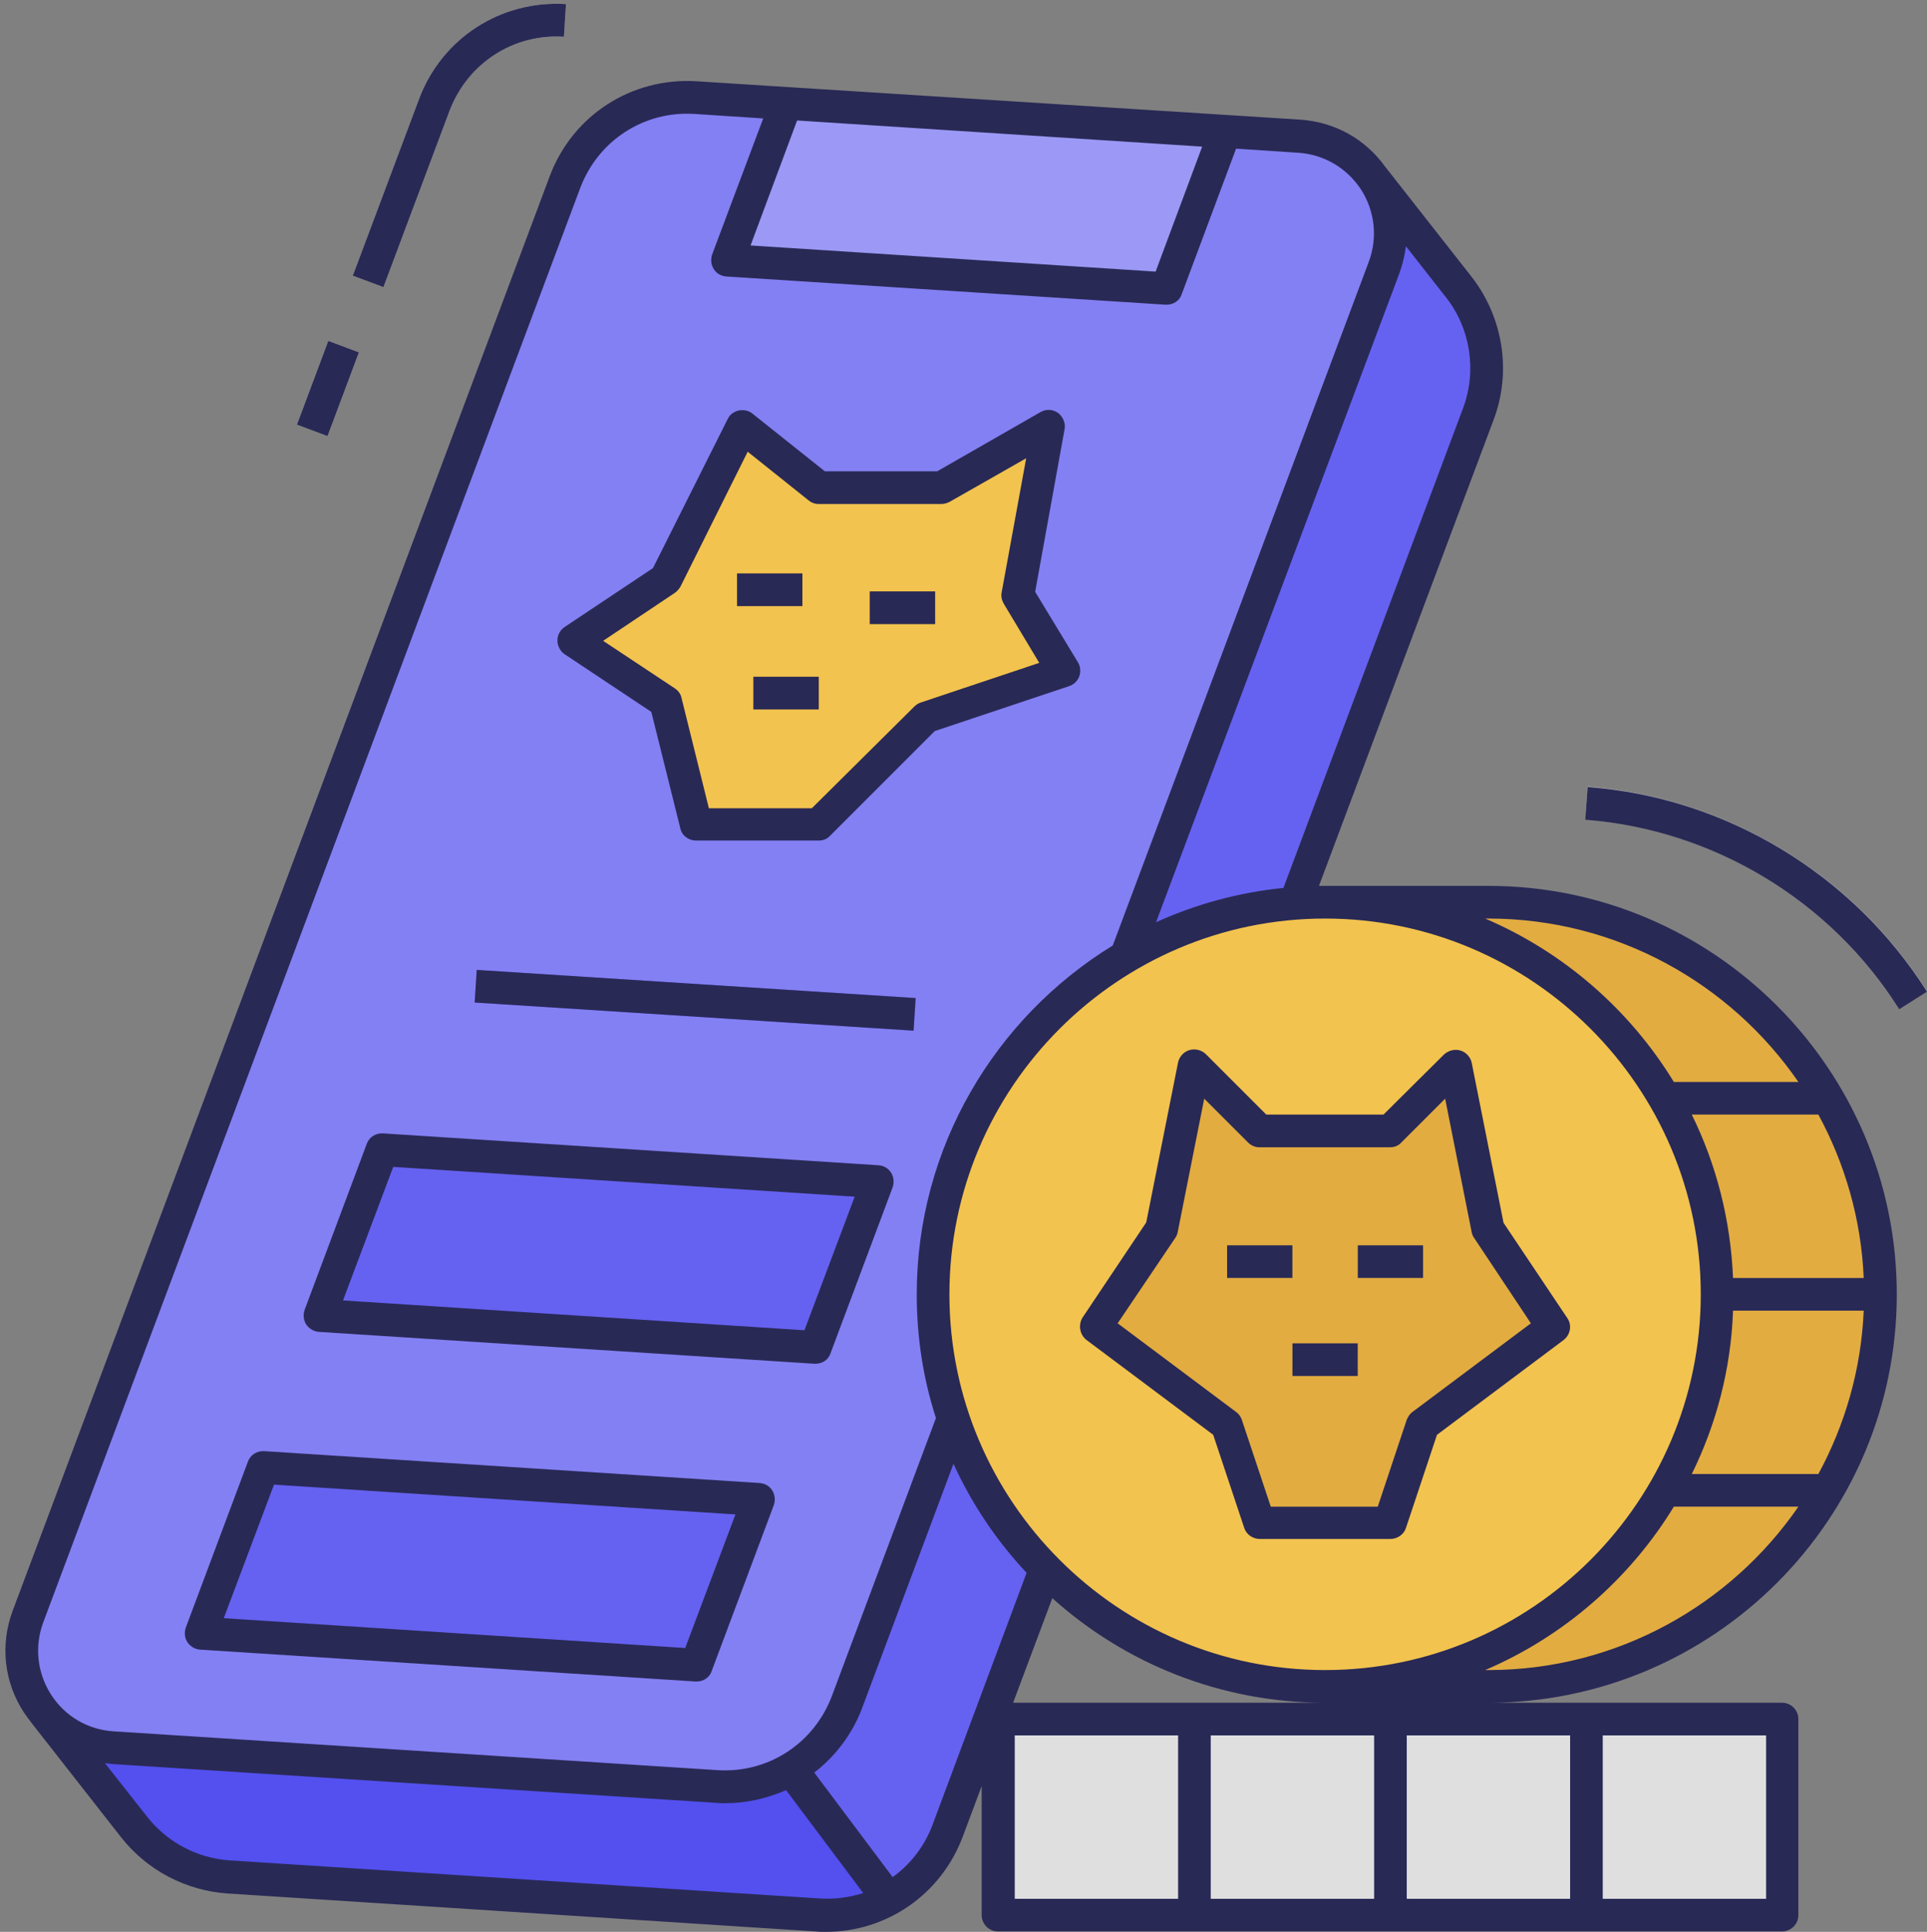 <?xml version="1.0" encoding="UTF-8"?><svg xmlns="http://www.w3.org/2000/svg" xmlns:xlink="http://www.w3.org/1999/xlink" height="473.0" preserveAspectRatio="xMidYMid meet" version="1.0" viewBox="19.5 19.1 471.9 473.0" width="471.9" zoomAndPan="magnify"><rect x="19.5" y="19.1" width="471.9" height="473.0" fill="#808080" stroke="none"/><g><g><g><path d="M384,240h-40v192h40c53,0,96-43,96-96S437,240,384,240z" fill="#E2AC40"/></g><g><path d="M469.3,380h-48.5v8h43.9C466.4,385.4,467.9,382.7,469.3,380z" fill="#F2C34E"/></g><g><path d="M433.5,340h46.4c0.1-1.3,0.1-2.7,0.1-4s0-2.7-0.1-4h-46.4V340z" fill="#F2C34E"/></g><g><path d="M464.7,284h-47v8h51.6C467.9,289.3,466.4,286.6,464.7,284z" fill="#F2C34E"/></g><g><path d="M376.8,89.4l-22.5-28.7L207,448.4l-176.5-9.8l21.9,27.9c5.6,7.2,14,11.6,23.1,12.2l144.1,9.3 c14.1,0.9,27.1-7.5,32-20.7l129.9-346.8C385.5,109.9,383.7,98.2,376.8,89.4z" fill="#6562F1"/></g><g><path d="M194.9,456.5L47.1,447c-6.8-0.4-12.6-3.6-16.6-8.3l21.9,27.8c5.6,7.2,14,11.6,23.1,12.2l144.1,9.3 c6.2,0.4,12.2-1,17.4-3.9l-23.9-31.9C207.7,455.3,201.5,456.9,194.9,456.5z" fill="#5350EF"/></g><g><path d="M337.7,52.5L189.9,43c-14.1-0.9-27.1,7.5-32,20.7L26.3,414.9c-5.6,15,4.8,31.1,20.8,32.1l147.8,9.5 c14.1,0.9,27.1-7.5,32-20.7L358.5,84.6C364.1,69.6,353.7,53.5,337.7,52.5z" fill="#8380F3"/></g><g><path d="M212 44.4L197.7 82.8 305.2 89.7 319.5 51.3z" fill="#9B99F5"/></g><g><path d="M185.7 210.2H193.7V317.9H185.7z" fill="#6562F1" transform="matrix(.064 -.998 .998 .064 -85.922 436.44)"/></g><g><path d="M113.1 300.6L97.9 341.2 219.2 349 234.4 308.5z" fill="#6562F1"/></g><g><path d="M83.9 378.4L68.7 419 190 426.8 205.2 386.2z" fill="#6562F1"/></g><g><path d="M182.5 161L201.2 123.5 220 138.5 250 138.5 276.2 123.5 268.8 164.7 280 183.5 246.2 194.7 220 221 190 221 182.5 191 160 176z" fill="#F2C34E"/></g><g><path d="M200 159.5H216V167.5H200z" fill="#CC993E"/></g><g><path d="M232.5 163.9H248.5V171.9H232.5z" fill="#CC993E"/></g><g><path d="M204 184.8H220V192.8H204z" fill="#CC993E"/></g><g><circle cx="344" cy="336" fill="#F2C34E" r="96"/></g><g><path d="M484.6,266.1c-16.8-26.7-45.6-44-76.9-46.4l0.6-8c33.8,2.6,64.9,21.3,83.1,50.1L484.6,266.1z" fill="#BEBEBE"/></g><g><path d="M264 440H456V488H264z" fill="#DFDFDF"/></g><g><path d="M308 440H316V488H308z" fill="#F4F4F4"/></g><g><path d="M356 440H364V488H356z" fill="#F4F4F4"/></g><g><path d="M404 440H412V488H404z" fill="#F4F4F4"/></g><g><path d="M88.9 110.2H110.8V118.2H88.9z" fill="#BEBEBE" transform="rotate(-69.463 99.842 114.246)"/></g><g><path d="M113.4,89.4l-7.5-2.8l16.2-43.2c5.6-15,20.1-24.3,36-23.3l-0.5,8c-12.4-0.8-23.7,6.5-28,18.1L113.4,89.4z" fill="#BEBEBE"/></g><g><path d="M376 280L360 296 328 296 312 280 304 320 288 344 320 368 328 392 360 392 368 368 400 344 384 320z" fill="#E2AC40"/></g><g><path d="M320 324H336V332H320z" fill="#F2C34E"/></g><g><path d="M352 324H368V332H352z" fill="#F2C34E"/></g><g><path d="M336 348H352V356H336z" fill="#F2C34E"/></g><g><path d="M185.7 210.2H193.7V317.9H185.7z" fill="#292956" transform="matrix(.064 -.998 .998 .064 -85.927 436.433)"/></g><g><path d="M97.6,345.2l121.3,7.8c0.1,0,0.2,0,0.3,0c1.7,0,3.2-1,3.7-2.6l15.2-40.6c0.4-1.2,0.3-2.5-0.4-3.6 c-0.7-1.1-1.8-1.7-3.1-1.8l-121.3-7.8c-1.8-0.1-3.4,0.9-4,2.6l-15.2,40.6c-0.4,1.2-0.3,2.5,0.4,3.6 C95.2,344.4,96.3,345.1,97.6,345.2z M115.8,304.8l113,7.3l-12.3,32.7l-113-7.3L115.8,304.8z" fill="#292956"/></g><g><path d="M68.5,423l121.3,7.8c0.1,0,0.2,0,0.3,0c1.7,0,3.2-1,3.7-2.6l15.2-40.6c0.4-1.2,0.3-2.5-0.4-3.6 c-0.7-1.1-1.8-1.7-3.1-1.8l-121.3-7.8c-1.8-0.1-3.4,0.9-4,2.6L65,417.6c-0.4,1.2-0.3,2.5,0.4,3.6C66.1,422.2,67.2,422.9,68.5,423z M86.6,382.6l113,7.3l-12.3,32.7l-113-7.3L86.6,382.6z" fill="#292956"/></g><g><path d="M157.8,179.3l21.2,14.1l7.1,28.5c0.4,1.8,2,3,3.9,3h30c1.1,0,2.1-0.4,2.8-1.2l25.6-25.6l32.9-11 c1.2-0.4,2.1-1.3,2.5-2.4s0.3-2.4-0.3-3.4L273,164l7.2-39.8c0.3-1.5-0.4-3.1-1.6-4c-1.3-0.9-2.9-1-4.3-0.2l-25.3,14.5h-27.5 l-17.7-14.1c-0.9-0.8-2.2-1-3.4-0.8c-1.2,0.3-2.2,1-2.7,2.1l-18.3,36.5l-21.6,14.4c-1.1,0.7-1.8,2-1.8,3.3 S156.7,178.6,157.8,179.3z M184.7,164.3c0.6-0.4,1-0.9,1.4-1.5l16.5-33.1l14.9,11.9c0.7,0.6,1.6,0.9,2.5,0.9h30 c0.7,0,1.4-0.2,2-0.5l18.8-10.7l-6,32.8c-0.2,1,0,1.9,0.5,2.8l8.7,14.5l-29,9.7c-0.6,0.2-1.1,0.5-1.6,1L218.3,217h-25.2l-6.7-27 c-0.2-1-0.8-1.8-1.7-2.4L167.2,176L184.7,164.3z" fill="#292956"/></g><g><path d="M200 159.5H216V167.5H200z" fill="#292956"/></g><g><path d="M232.5 163.9H248.5V171.9H232.5z" fill="#292956"/></g><g><path d="M204 184.8H220V192.8H204z" fill="#292956"/></g><g><path d="M408.3,211.8l-0.6,8c31.3,2.4,60.1,19.7,76.9,46.4l6.8-4.3C473.2,233.1,442.1,214.3,408.3,211.8z" fill="#292956"/></g><g><path d="M88.9 110.2H110.8V118.2H88.9z" fill="#292956" transform="rotate(-69.463 99.842 114.246)"/></g><g><path d="M129.6,46.2c4.4-11.6,15.6-18.9,28-18.1l0.5-8c-15.9-1-30.4,8.3-36,23.3l-16.2,43.2l7.5,2.8L129.6,46.2z" fill="#292956"/></g><g><path d="M484,336c0-55.1-44.9-100-100-100c0,0-41,0-41.5,0l42.8-114.2c4.4-11.7,2.3-25-5.4-34.9l-21.2-27 c-4.9-6.8-12.3-10.9-20.7-11.5L190.1,39c-15.9-1-30.4,8.3-36,23.3L22.6,413.5c-3.1,8.3-2.1,17.4,2.7,24.8c0.7,1,1.4,2,2.2,3 L49.2,469c6.3,8,15.8,13,26,13.7l144.1,9.3c0.8,0.1,1.6,0.1,2.4,0.1c15,0,28.3-9.2,33.6-23.4l4.6-12.3V488c0,2.2,1.8,4,4,4h192 c2.2,0,4-1.8,4-4v-48c0-2.2-1.8-4-4-4h-72C439.1,436,484,391.1,484,336z M464.8,380h-31c6-12.2,9.6-25.7,10.1-40h32 C475.3,354.4,471.3,368,464.8,380z M475.9,332h-32c-0.6-14.3-4.1-27.8-10.1-40h31C471.3,304,475.3,317.6,475.9,332z M384,244 c31.4,0,59.3,15.9,75.9,40h-30.5c-10.8-17.7-27-31.8-46.2-40H384z M344,244c50.7,0,92,41.3,92,92s-41.3,92-92,92s-92-41.3-92-92 S293.3,244,344,244z M362.2,86c0.8-2.2,1.3-4.4,1.6-6.6l9.8,12.5c6,7.6,7.6,18,4.2,27.1l-44,117.5c-11,1.1-21.5,4-31.2,8.4 L362.2,86z M313.9,55l-11.4,30.6l-99.2-6.4l11.4-30.6L313.9,55z M32,434c-3.4-5.3-4.1-11.8-1.9-17.7L161.6,65.1 c4.4-11.6,15.6-18.9,28-18.1l16.8,1.1l-12.5,33.3c-0.4,1.2-0.3,2.5,0.4,3.6c0.7,1.1,1.8,1.7,3.1,1.8l107.5,6.9c0.1,0,0.2,0,0.3,0 c1.7,0,3.2-1,3.7-2.6l13.3-35.6l15.2,1c6.3,0.4,11.9,3.7,15.4,9c3.4,5.3,4.1,11.8,1.9,17.7L292,250.6c-28.7,17.6-48,49.3-48,85.4 c0,10.6,1.6,20.7,4.7,30.3l-25.5,68.1c-4.4,11.6-15.6,18.9-28,18.1L47.3,443C41,442.6,35.4,439.3,32,434z M219.9,483.9l-144.1-9.3 c-7.9-0.5-15.3-4.4-20.2-10.6l-10.4-13.2c0.6,0.1,1.1,0.1,1.7,0.2l147.8,9.5c0.8,0.1,1.6,0.1,2.4,0.1c5.3,0,10.3-1.2,14.9-3.2 l18.9,25.2C227.4,483.7,223.7,484.2,219.9,483.9z M247.9,465.8c-2,5.4-5.5,9.8-9.8,12.9l-19.2-25.6c5.2-4,9.4-9.5,11.8-16 l22.3-59.6c4.5,9.9,10.6,18.9,17.9,26.7L247.9,465.8z M277.2,410.4c17.7,15.9,41.1,25.6,66.8,25.6h-76.4L277.2,410.4z M308,484 h-40v-40h40V484z M356,484h-40v-40h40V484z M412,444h40v40h-40V444z M404,444v40h-40v-40H404z M384,428h-0.8 c19.2-8.2,35.4-22.3,46.2-40h30.5C443.3,412.1,415.4,428,384,428z" fill="#292956"/></g><g><path d="M285.6,347.2l31,23.2l7.6,22.8c0.5,1.6,2.1,2.7,3.8,2.7h32c1.7,0,3.3-1.1,3.8-2.7l7.6-22.8l31-23.2 c1.7-1.3,2.1-3.7,0.9-5.4l-15.6-23.3l-7.8-39.2c-0.3-1.4-1.4-2.6-2.8-3c-1.4-0.4-2.9,0-4,1L358.3,292h-28.7l-14.8-14.8 c-1-1-2.6-1.4-4-1c-1.4,0.4-2.5,1.6-2.8,3l-7.8,39.2l-15.6,23.3C283.5,343.5,283.9,345.9,285.6,347.2z M307.3,322.2 c0.3-0.4,0.5-0.9,0.6-1.4l6.5-32.7l10.7,10.7c0.8,0.8,1.8,1.2,2.8,1.2h32c1.1,0,2.1-0.4,2.8-1.2l10.7-10.7l6.5,32.7 c0.1,0.5,0.3,1,0.6,1.4l13.9,20.9l-29,21.7c-0.7,0.5-1.1,1.2-1.4,1.9l-7.1,21.3h-26.2l-7.1-21.3c-0.3-0.8-0.7-1.4-1.4-1.9 l-29-21.7L307.3,322.2z" fill="#292956"/></g><g><path d="M320 324H336V332H320z" fill="#292956"/></g><g><path d="M352 324H368V332H352z" fill="#292956"/></g><g><path d="M336 348H352V356H336z" fill="#292956"/></g></g></g></svg>
